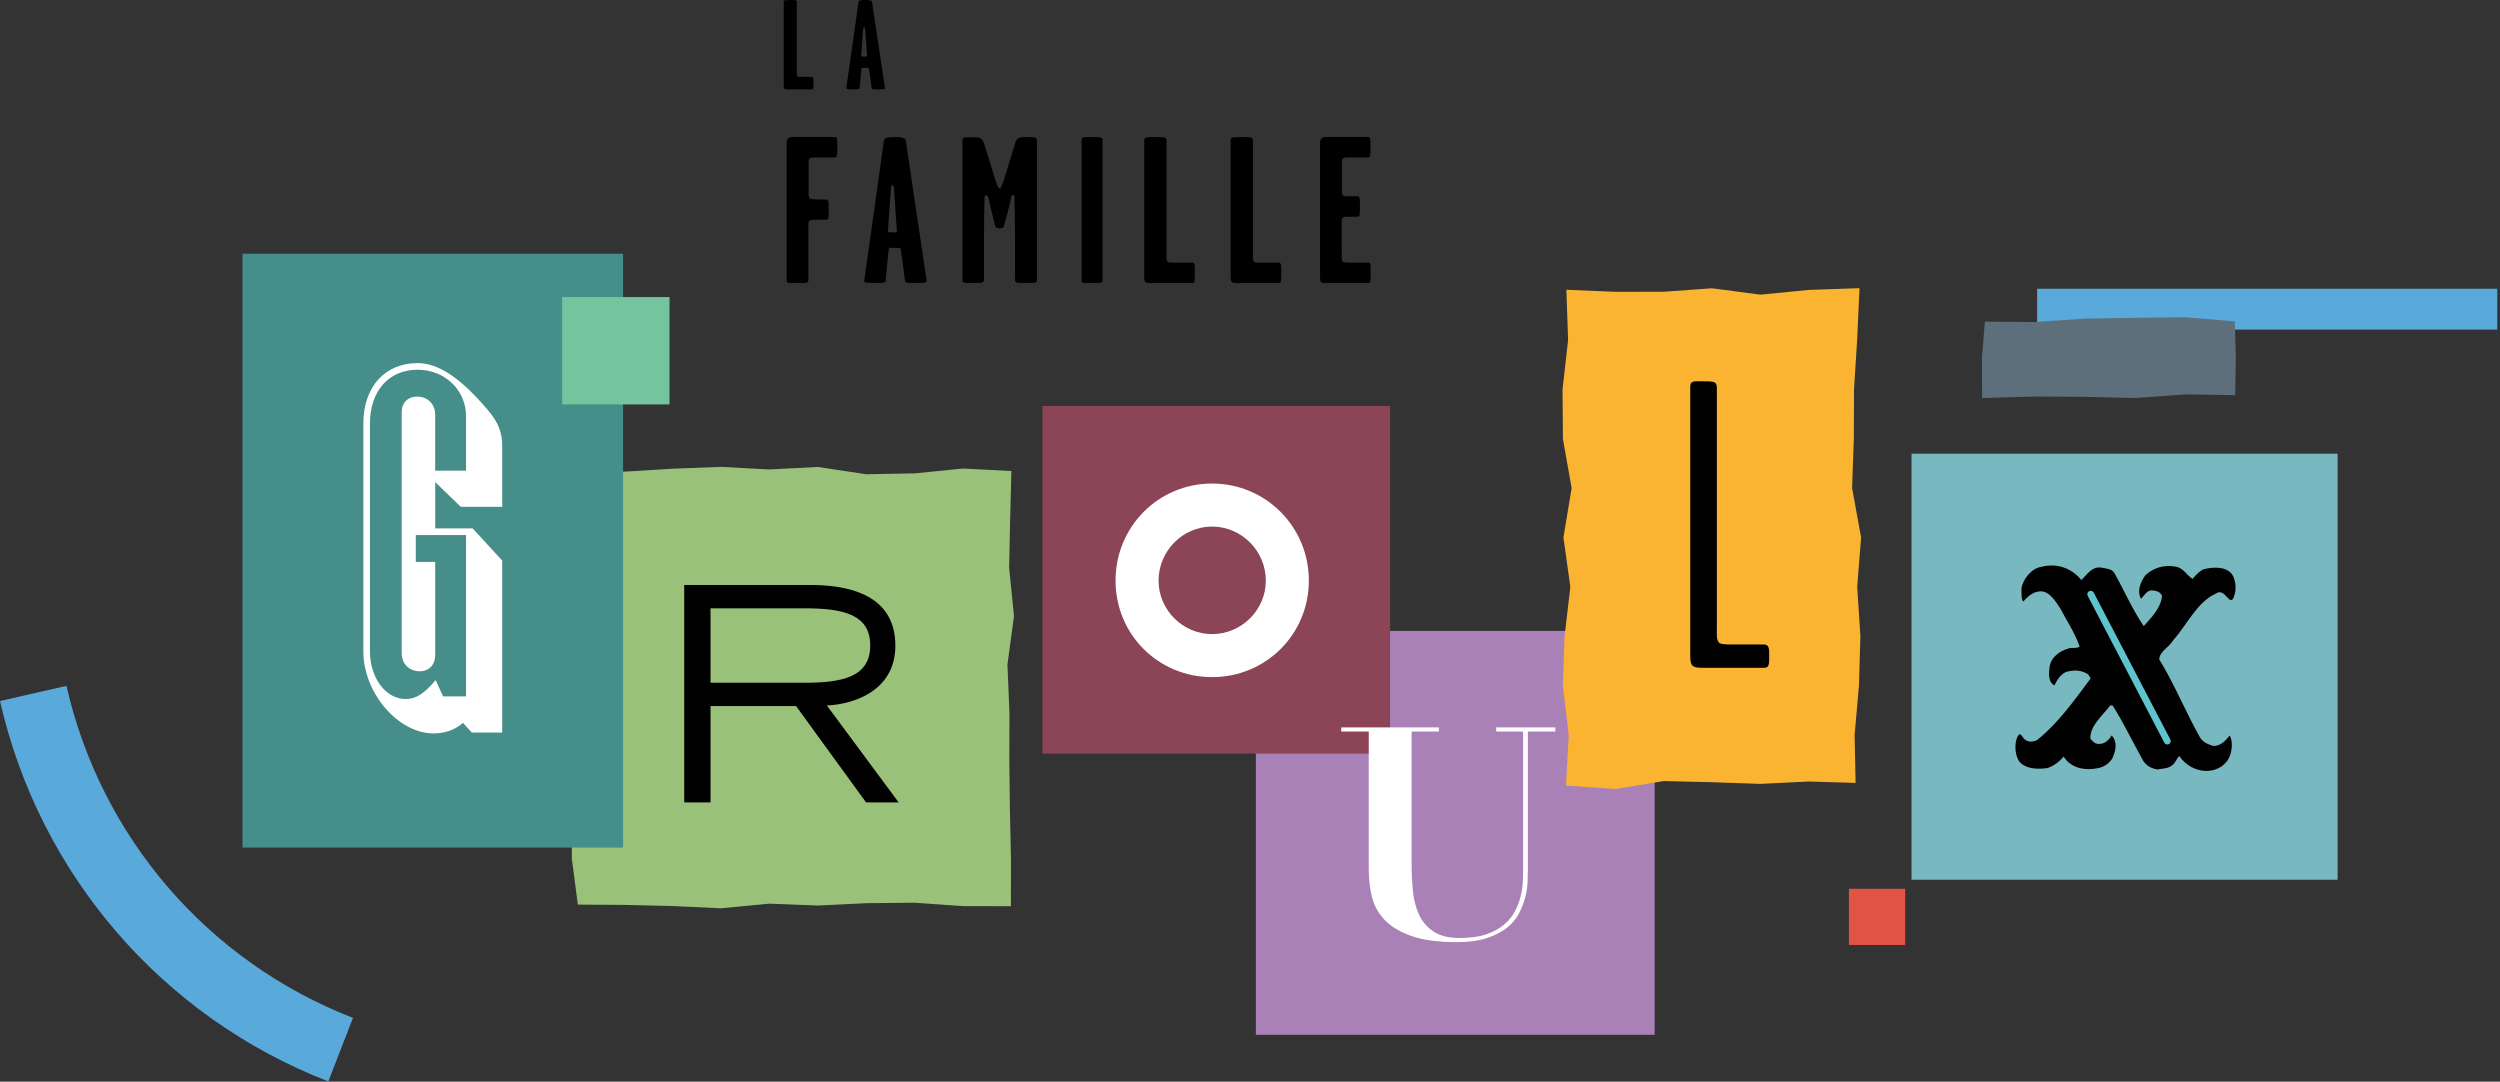 <?xml version="1.0"?>
<svg xmlns="http://www.w3.org/2000/svg" height="363" viewBox="0 0 839 363" width="839">
  <rect x="0" y="0" width="839" height="363" fill="#333333" stroke="none"/>
  <g fill="none" fill-rule="evenodd">
    <path d="m421.468 211.735h133.83v135.547h-133.828z" fill="#aa81b7"/>
    <path d="m641.512 152.255h142.982v142.982h-142.982z" fill="#78b8c0"/>
    <path d="m339.26 304.114-15.99-.01-16.267-1.152-16.266.16-16.268.79-16.264-.637-16.27 1.56-16.27-.762-16.274-.38-15.473-.094-2.014-15.466.024-16.266.006-16.267.65-16.267.064-16.263.226-16.27 1.38-16.27-1.332-16.273.525-15.944h15.934l16.266-1.004 16.267-.618 16.267.87 16.265-.84 16.268 2.453 16.27-.3 16.273-1.627 16.163.846-.41 16.155-.346 16.264 1.63 16.267-2.198 16.27.682 16.264-.044 16.27.195 16.27.345 16.27" fill="#9ac179"/>
    <path d="m81.37 85.15h127.737v199.296h-127.737z" fill="#458e89"/>
    <path d="m622.742 262.75-15.735-.476-16.2.8-16.204-.557-16.206-.395-16.207 2.662-16.645-1.146.928-16.994-1.965-16.563.565-16.563 1.935-16.567-2.32-16.567 2.754-16.562-2.928-16.568-.12-16.57 1.862-16.57-.575-16.866 16.506.69 16.198-.04 16.205-1.145 16.205 2.137 16.207-1.59 17.054-.585-.8 17.394-1.043 16.562-.067 16.565-.58 16.565 3.02 16.568-1.308 16.563 1.072 16.567-.482 16.568-1.452 16.56" fill="#fbb431"/>
    <path d="m591.84 224.12h-20.468c-1.51 0-3.022-.137-3.57-.96-.69-1.1-.55-3.16-.55-4.946v-88.47c0-2.06 1.373-1.785 4.12-1.785 3.572 0 4.81 0 4.81 2.06v80.914c0 1.785-.276 3.984.96 4.945.55.274 2.06.41 3.16.41h11.54c1.785 0 1.923 1.1 1.923 3.71 0 3.435-.138 4.12-1.924 4.12z" fill="#010101"/>
    <path d="m155.373 242.587c-2.662 2.367-6.065 3.55-9.912 3.55-11.835 0-23.522-13.61-23.522-27.52v-76.49c0-12.278 7.25-20.268 18.197-20.268 6.953 0 14.352 4.88 23.523 15.682 3.55 4.143 4.883 7.545 4.883 12.132v20.417h-13.906l-8.58-8.284v15.535h12.575l9.91 10.8v57.7h-10.208l-2.96-3.253zm1.036-102.826c0-8.876-7.103-15.68-16.275-15.68-9.617 0-15.98 7.1-15.98 18.048v76.49c0 8.877 5.327 15.98 11.985 15.98 3.402 0 6.213-1.776 10.06-6.362l2.516 5.475h7.693v-54.15h-16.867v9.026h6.51v31.365c0 3.108-2.07 5.327-5.178 5.327-3.55 0-6.066-2.516-6.066-6.066v-80.93c0-3.107 2.07-5.18 5.177-5.18 3.55 0 6.066 2.516 6.066 6.066v18.79h10.356v-18.2z" fill="#fff" fill-rule="nonzero"/>
    <path d="m229.623 196.315h42.156c11.643 0 28.706 2.51 28.706 20.375 0 15.256-14.152 19.674-22.985 20.074l24.09 32.52h-10.94l-23.487-32.32h-28.706v32.32h-8.833v-72.97zm8.833 32.82h31.316c12.747 0 22.282-1.806 22.282-12.544 0-10.64-9.535-12.446-22.282-12.446h-31.316v24.992z" fill="#010101" fill-rule="nonzero"/>
    <path d="m349.828 136.242h116.674v116.673h-116.674z" fill="#8b4557"/>
    <path d="m406.767 162.28c18.045 0 32.48 14.525 32.48 32.57 0 18.046-14.436 32.392-32.48 32.392s-32.39-14.346-32.39-32.39c0-18.047 14.345-32.573 32.39-32.573zm0 50.524c9.925 0 18.045-8.12 18.045-17.953 0-9.924-8.12-18.135-18.045-18.135-9.835 0-17.955 8.21-17.955 18.136 0 9.835 8.12 17.954 17.955 17.954zm76.108 31.32v1.39h-9.132v44.563c0 3.11.15 6.14.447 9.082s.992 5.573 2.084 7.89 2.712 4.186 4.863 5.607c2.15 1.424 5.045 2.133 8.685 2.133 3.573 0 6.566-.412 8.982-1.24 2.414-.826 4.417-1.918 6.005-3.275 1.587-1.355 2.81-2.88 3.67-4.566.86-1.687 1.49-3.374 1.887-5.062s.628-3.275.695-4.764c.064-1.49.1-2.73.1-3.723v-46.647h-9.032v-1.39h19.85v1.39h-9.23v46.55c0 1.058-.034 2.397-.1 4.02-.066 1.622-.33 3.325-.793 5.11-.464 1.787-1.16 3.574-2.085 5.36-.927 1.786-2.282 3.392-4.07 4.813-1.785 1.424-4.035 2.58-6.748 3.475-2.714.894-6.054 1.34-10.024 1.34-6.42 0-11.58-.712-15.483-2.134-3.904-1.422-6.897-3.275-8.982-5.56-2.084-2.28-3.458-4.878-4.118-7.79-.662-2.91-.993-5.855-.993-8.832v-46.352h-9.23v-1.39h32.75z" fill="#fff" fill-rule="nonzero"/>
    <path d="m620.5 298.265h18.872v18.873h-18.872z" fill="#e05345"/>
    <path d="m110.187 362.925c-55.703-21.61-96.895-69.335-110.187-127.663l22.306-5.084c11.602 50.91 47.547 92.56 96.155 111.42l-8.273 21.327zm573.48-266.035h154.413v13.725h-154.413z" fill="#59a9db" fill-rule="nonzero"/>
    <path d="m750.135 132.613-16.648-.25-16.963 1.217-16.964-.408-16.966-.094-17.4.514-.043-13.44.972-12.22 16.464.15 16.96-1.136 16.965-.284 16.967-.18 16.527 1.38.337 12.288" fill="#5d6f7a"/>
    <path d="m188.666 99.7h36.03v36.03h-36.03z" fill="#74c49e"/>
    <path d="m741.043 258.702c-4.057.188-7.547-1.887-9.716-5-.85.943-1.133 1.98-2.076 2.924-1.603 1.416-3.395 1.227-5.187 1.604-1.98-.283-3.773-1.227-4.81-2.924-3.49-6.227-6.51-12.64-10.283-18.584h-.755c-2.735 3.586-6.792 6.793-6.697 11.13.755.944 1.698 1.983 3.02 1.794 1.79.094 3.3-1.414 4.15-2.83 2.074 2.264 1.32 5.283.187 7.736-1.037 1.697-2.83 2.828-4.622 3.207-4.245.942-9.244.187-11.696-3.87-1.32 1.7-3.302 3.113-5.377 3.87-3.02.376-6.887.563-9.434-2.077-1.51-2.074-1.792-5.848-.754-8.3 1.132-2.265 1.604.188 2.64.85 1.04.942 2.83.753 4.058.093 6.98-5.566 12.45-13.3 17.733-20.375.472-.565-.472-1.036-.565-1.603-2.358-1.51-4.717-1.604-7.452-.85-1.98.85-3.113 2.83-3.962 4.527-2.17-1.225-1.887-3.96-1.604-6.225.377-3.02 3.207-5.284 6.226-6.134 1.132-.47 2.83.096 3.867-.66-1.604-4.62-4.34-8.678-6.51-12.828-1.603-2.453-3.96-6.32-7.262-5.66-2.074.19-3.867 1.887-5.187 3.396-.755-1.133-.472-3.02-.566-4.527.566-3.113 3.396-6.698 6.698-7.17 5.094-1.32 10.093.378 13.395 4.434 1.887-1.696 3.49-4.715 6.792-4.15 1.604.378 3.396.283 4.34 1.887 3.3 5.848 5.94 12.074 9.81 17.734 2.64-2.923 5.754-6.132 6.13-10.093-.47-1.604-2.45-1.887-3.678-1.887-1.51.094-2.547 2.076-3.396 2.83-1.415-2.736-.095-5.754 1.51-7.924 2.735-2.547 6.508-3.68 10.376-2.83 2.452.472 3.49 2.923 5.47 4.056 1.04-1.32 2.265-2.547 3.586-3.208 3.02-.755 7.263-1.132 9.527 1.51 1.226 1.79 1.604 4.527 1.037 6.602-1.415 6.037-3.02-2.357-6.32 0-6.414 2.924-9.62 10.377-14.338 15.66-1.32 2.357-4.527 3.678-4.717 6.414 5.093 8.3 8.772 17.45 13.583 26.035.85 1.604 2.547 2.45 4.434 3.018 2.547.283 4.434-1.98 5.66-3.49.942 1.793.85 4.434.188 6.414-1.037 3.305-4.056 5.286-7.452 5.475z" fill="#010101"/>
    <path d="m727.353 249.84c-.413 0-.812-.224-1.015-.614l-25.712-49.283c-.293-.56-.075-1.25.484-1.543.56-.294 1.252-.075 1.543.484l25.712 49.283c.293.56.075 1.25-.484 1.543-.168.09-.348.13-.527.13z" fill="#5fc3ce"/>
    <path d="m273 27.814c0 2.057-.041 2.186-.535 2.186h-7.899c-.576 0-1.152 0-1.358-.257-.247-.3-.206-.943-.206-1.5v-27.557c0-.6.206-.686 2.057-.686 2.098 0 2.345.043 2.345.729v23.4c0 .557-.041 1.286.247 1.5.206.129.699.171 1.111.171h3.662c.535 0 .576.214.576 2.014zm23.996 1.754c.086.471-1.201.428-2.359.428-1.244 0-2.059.086-2.144-.513-.343-2.396-.515-4.022-.858-6.376-.043-.428-.558-.342-1.244-.342-.815 0-1.244-.086-1.287.342-.257 2.396-.429 3.979-.643 6.461-.043.471-.986.428-2.359.428-.643 0-2.144 0-2.102-.385 1.587-11.168 2.702-18.656 4.117-28.969.086-.599 1.287-.642 2.23-.642 1.072 0 2.23.043 2.316.77 1.673 10.954 2.616 17.629 4.332 28.798zm-5.999-10.882c-.237-3.229-.379-5.061-.616-8.508 0-.218-.095-1.178-.427-1.178-.237 0-.332 1.091-.332 1.265-.237 3.403-.427 5.585-.616 8.377-.047.305.237.349.948.349.616 0 1.091.087 1.043-.305zm-9.997 30.608c0 3.225-.068 3.575-1.092 3.575h-6.622c-.546 0-1.229.07-1.502.28-.478.491-.41 1.051-.41 1.963v9.674c0 .631-.068 1.402.41 1.823.41.35.956.28 1.502.28 1.161.07 3.209.07 3.823.07.956 0 1.024.35 1.024 3.435 0 3.014 0 3.365-1.024 3.365-.546 0-2.458-.07-3.618 0-.683 0-1.434 0-1.707.21-.614.421-.478 1.332-.478 2.243v17.665c0 1.192-.546 1.122-4.028 1.122-2.867 0-3.277.07-3.277-1.051v-45.775c0-.911 0-1.122.41-1.612.41-.561.751-.561 1.434-.561h14.337c.819 0 .819.491.819 3.295zm29.993 45c.139.769-1.94.699-3.81.699-2.009 0-3.325.14-3.464-.839-.554-3.914-.831-6.57-1.386-10.414-.069-.699-.901-.559-2.009-.559-1.316 0-2.009-.14-2.078.559-.416 3.914-.693 6.5-1.039 10.553-.069.769-1.593.699-3.81.699-1.039 0-3.464 0-3.395-.629 2.563-18.241 4.365-30.472 6.651-47.316.139-.978 2.078-1.048 3.603-1.048 1.732 0 3.603.07 3.741 1.258 2.702 17.892 4.226 28.795 6.997 47.036zm-9.998-16.796c-.356-5.166-.569-8.098-.925-13.613 0-.349-.142-1.885-.64-1.885-.356 0-.498 1.745-.498 2.025-.356 5.445-.64 8.936-.925 13.404-.071.489.356.558 1.423.558.925 0 1.636.14 1.565-.489zm47.005 16.242c0 1.12.07 1.26-3.711 1.26-3.431 0-3.641-.14-3.641-1.19 0-9.8 0-22.47-.21-28-.28-.63-.91-.42-1.05.28-.84 3.92-1.681 7.14-2.381 9.52-.14.7-.42 1.05-1.541 1.05-1.12 0-1.331-.35-1.541-.98-.56-2.17-1.401-5.6-2.241-9.45-.14-.7-.98-.91-1.26-.35-.21 5.6-.21 18.06-.21 27.86 0 1.12-.21 1.26-3.852 1.26-3.431 0-3.361-.14-3.361-1.19v-46.62c-0-1.19.49-1.12 3.221-1.12 3.011 0 3.501.35 4.202 2.59 1.05 3.57 2.101 6.72 3.081 10.01.7 2.45 1.471 4.62 1.961 4.62.49 0 1.19-2.03 1.961-4.62l3.081-10.01c.63-2.24 1.12-2.66 3.852-2.66 3.011 0 3.641.07 3.641 1.19zm22.0.137c0 1.053-.065 1.123-3.664 1.123-3.206 0-3.336 0-3.336-.983v-46.894c0-1.053.262-1.123 3.336-1.123 3.467 0 3.664.07 3.664 1.193zm31-2.447c0 3.36-.07 3.57-.909 3.57h-13.429c-.979 0-1.958 0-2.308-.42-.42-.49-.35-1.54-.35-2.45v-45.01c0-.98.35-1.12 3.497-1.12 3.567 0 3.987.07 3.987 1.19v38.22c0 .91-.07 2.1.42 2.45.35.21 1.189.28 1.888.28h6.225c.909 0 .979.35.979 3.29zm29 0c0 3.36-.07 3.57-.909 3.57h-13.429c-.979 0-1.958 0-2.308-.42-.42-.49-.35-1.54-.35-2.45v-45.01c0-.98.35-1.12 3.497-1.12 3.567 0 3.987.07 3.987 1.19v38.22c0 .91-.07 2.1.42 2.45.35.21 1.189.28 1.888.28h6.225c.909 0 .979.35.979 3.29zm30 .049c0 3.219-.068 3.498-.815 3.498-2.921 0-10.123 0-13.044 0-1.087 0-2.242.14-2.718-.28-.544-.49-.408-1.539-.408-2.379 0-16.792 0-27.427 0-44.22 0-.91.068-.98.476-1.539s.883-.56 1.563-.56h14.063c.815 0 .815.56.815 3.288 0 3.149 0 3.568-.883 3.568-1.834 0-5.503 0-6.794 0-.544 0-1.359.07-1.563.35-.34.49-.34.42-.34 1.329v9.236c0 .63-.136 1.399.408 1.819.476.35.951.28 1.495.28h3.261c.815 0 .883.42.883 3.498 0 2.939 0 3.358-.883 3.358-.544 0-1.834 0-3.057 0-.679 0-1.427.07-1.698.21-.611.42-.476 1.119-.476 2.029v10.425c0 .91 0 2.239.34 2.449.34.21 1.291.28 2.038.28h6.454c.815 0 .883.28.883 3.358z" fill="#000"/>
  </g>
</svg>
